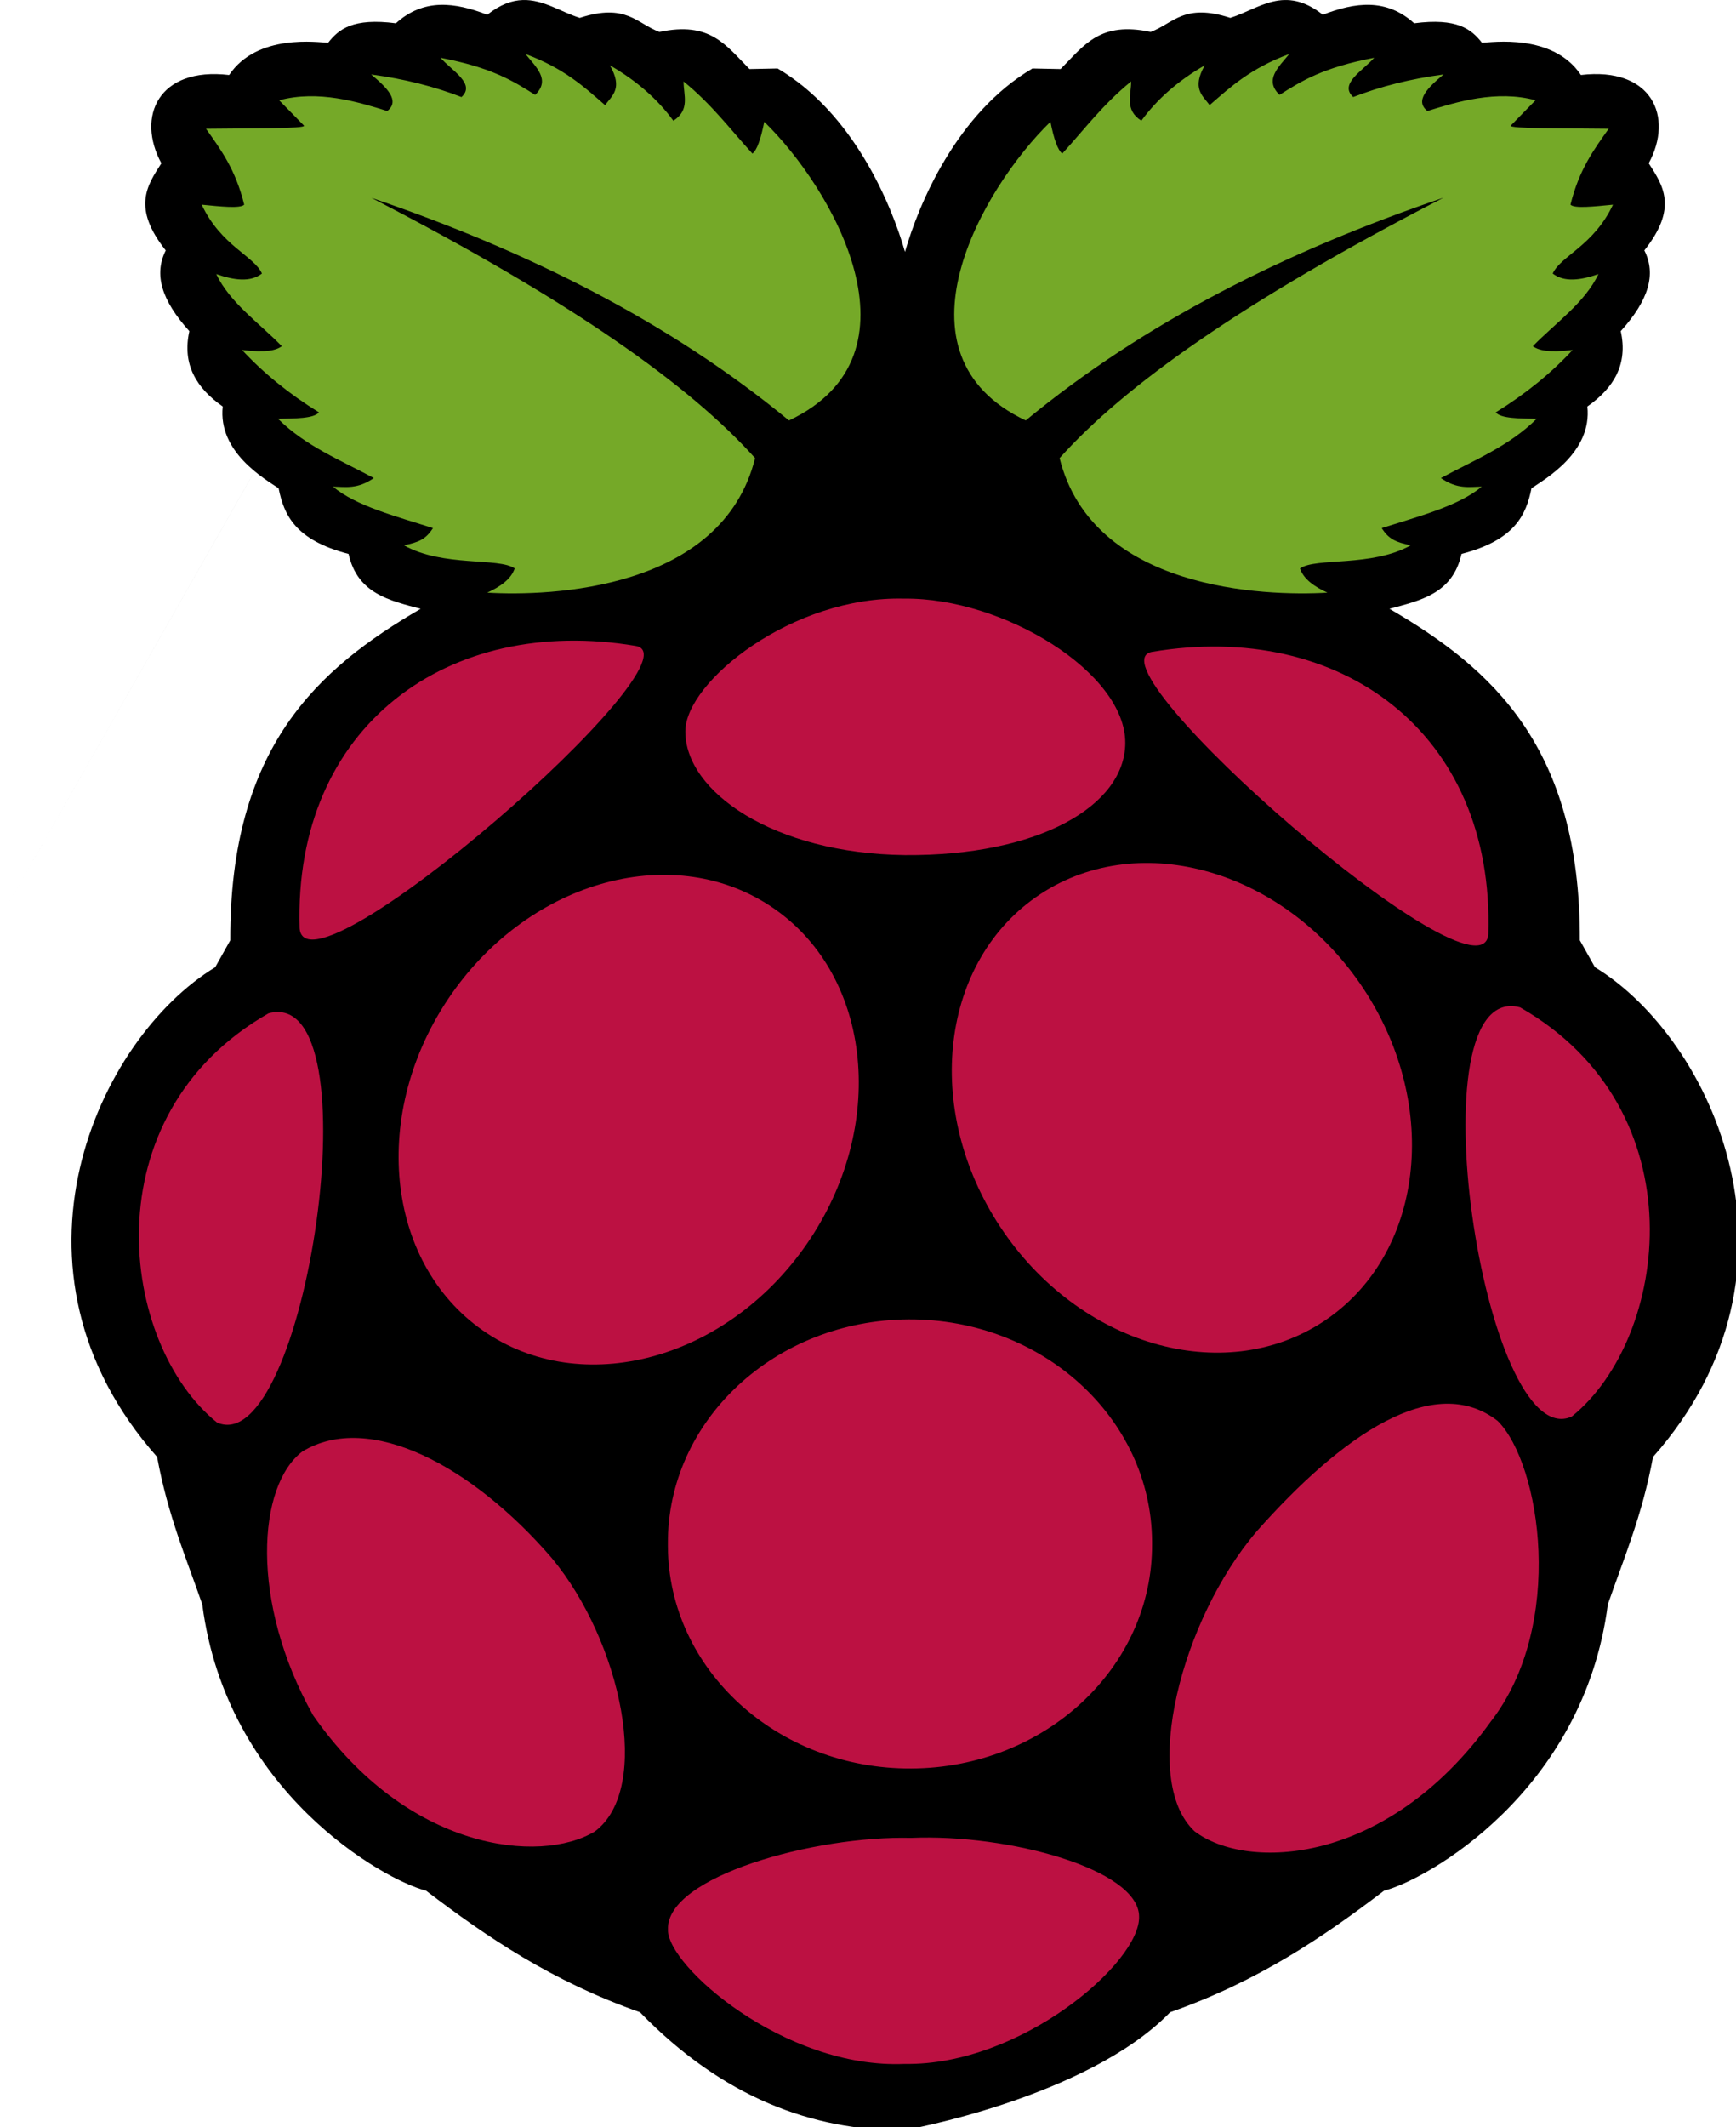 <?xml version="1.0" encoding="UTF-8"?>
<svg width="70.644mm" height="86.497mm" version="1.1" viewBox="0 0 70.644 86.497" xmlns="http://www.w3.org/2000/svg">
 <g id="SVGRepo_iconCarrier" transform="matrix(.265 0 0 .265 2.91 -0)">
  <path d="m69.298 5e-3c-1.653 0.051-3.433 0.662-5.453 2.255-4.946-1.907-9.743-2.57-14.032 1.313-6.623-0.859-8.775 0.914-10.406 2.984-1.454-0.03-10.879-1.495-15.202 4.953-10.862-1.285-14.295 6.389-10.405 13.546-2.219 3.434-4.518 6.827 0.67 13.375-1.835 3.646-0.697 7.602 3.626 12.389-1.141 5.127 1.102 8.743 5.125 11.562-0.753 7.015 6.433 11.094 8.578 12.547 0.824 4.087 2.541 7.945 10.748 10.077 1.354 6.092 6.286 7.144 11.063 8.422-15.787 9.177-29.325 21.25-29.233 50.875l-2.313 4.125c-18.102 11.008-34.388 46.39-8.92 75.148 1.663 9.002 4.453 15.468 6.937 22.624 3.715 28.836 27.962 42.339 34.358 43.936 9.371 7.138 19.352 13.911 32.859 18.656 12.732 13.131 26.526 18.136 40.395 18.128 0.204 0 28.277-4.996 41.01-18.128 13.506-4.745 23.487-11.518 32.859-18.656 6.395-1.597 30.642-15.1 34.357-43.936 2.484-7.156 5.274-13.622 6.938-22.624 25.466-28.761 9.181-64.144-8.921-75.152l-2.316-4.125c0.092-29.622-13.446-41.696-29.233-50.875 4.776-1.278 9.709-2.33 11.062-8.422 8.207-2.133 9.925-5.99 10.748-10.077 2.146-1.453 9.331-5.532 8.579-12.547 4.022-2.819 6.265-6.436 5.124-11.562 4.324-4.787 5.461-8.743 3.626-12.39 5.189-6.544 2.887-9.937 0.671-13.371 3.888-7.157 0.457-14.832-10.409-13.546-4.321-6.448-13.744-4.984-15.202-4.954-1.63-2.069-3.782-3.842-10.405-2.983-4.289-3.883-9.085-3.221-14.032-1.313-5.874-4.635-9.761-0.92-14.201 0.485-7.111-2.324-8.738 0.859-12.232 2.156-7.756-1.639-10.113 1.929-13.831 5.695l-4.325-0.086c-11.698 6.894-17.51 20.932-19.57 28.149-2.061-7.218-7.859-21.256-19.555-28.149l-4.325 0.086c-3.723-3.766-6.079-7.334-13.835-5.695-3.495-1.297-5.116-4.48-12.233-2.156-2.914-0.922-5.594-2.838-8.749-2.74l-80.293 141"/>
  <path d="m46.008 30.334c31.036 16.001 49.079 28.945 58.964 39.969-5.062 20.289-31.47 21.215-41.126 20.646 1.977-0.92 3.627-2.023 4.212-3.716-2.423-1.722-11.014-0.182-17.012-3.551 2.304-0.478 3.382-0.943 4.459-2.643-5.666-1.807-11.77-3.365-15.36-6.359 1.937 0.024 3.746 0.434 6.276-1.321-5.075-2.735-10.491-4.903-14.699-9.084 2.624-0.064 5.453-0.026 6.276-0.991-4.645-2.878-8.565-6.078-11.809-9.579 3.672 0.443 5.223 0.062 6.111-0.578-3.512-3.597-7.956-6.634-10.075-11.066 2.726 0.94 5.221 1.3 7.019-0.082-1.193-2.692-6.305-4.28-9.249-10.571 2.871 0.279 5.915 0.626 6.524 0-1.332-5.428-3.618-8.48-5.86-11.642 6.143-0.091 15.451 0.024 15.03-0.495l-3.799-3.881c6.001-1.616 12.141 0.259 16.599 1.651 2.001-1.579-0.036-3.576-2.478-5.615 5.1 0.681 9.708 1.853 13.874 3.468 2.225-2.009-1.445-4.019-3.221-6.028 7.879 1.494 11.217 3.595 14.534 5.698 2.407-2.307 0.138-4.268-1.486-6.276 5.941 2.2 9.001 5.041 12.222 7.845 1.092-1.474 2.775-2.555 0.743-6.111 4.218 2.431 7.395 5.296 9.745 8.506 2.61-1.662 1.555-3.934 1.569-6.029 4.384 3.566 7.166 7.361 10.571 11.066 0.686-0.5 1.286-2.193 1.817-4.872 10.457 10.145 25.234 35.7 3.798 45.832-18.243-15.046-40.031-25.983-64.176-34.187l7e-3 -4e-3" fill="#75a928"/>
  <path d="m210.69 30.334c-31.032 16.003-49.075 28.943-58.959 39.969 5.062 20.289 31.469 21.215 41.125 20.646-1.977-0.92-3.627-2.023-4.211-3.716 2.423-1.722 11.014-0.182 17.011-3.551-2.304-0.478-3.381-0.943-4.459-2.643 5.667-1.807 11.771-3.365 15.36-6.359-1.937 0.024-3.746 0.434-6.276-1.321 5.076-2.735 10.492-4.903 14.7-9.084-2.625-0.064-5.454-0.026-6.276-0.991 4.645-2.878 8.565-6.078 11.809-9.579-3.673 0.443-5.223 0.062-6.111-0.578 3.511-3.597 7.956-6.634 10.075-11.066-2.727 0.94-5.222 1.3-7.02-0.082 1.193-2.692 6.306-4.28 9.249-10.571-2.87 0.279-5.915 0.626-6.524 0 1.335-5.43 3.621-8.482 5.863-11.644-6.143-0.091-15.451 0.024-15.03-0.495l3.799-3.882c-6.001-1.615-12.141 0.26-16.599 1.652-2.001-1.579 0.035-3.576 2.477-5.615-5.099 0.68-9.708 1.853-13.873 3.468-2.226-2.009 1.445-4.019 3.221-6.028-7.879 1.494-11.217 3.595-14.535 5.698-2.407-2.307-0.137-4.268 1.487-6.276-5.941 2.2-9.001 5.041-12.222 7.845-1.093-1.474-2.775-2.555-0.744-6.111-4.217 2.431-7.394 5.296-9.744 8.506-2.61-1.662-1.555-3.935-1.569-6.029-4.384 3.566-7.166 7.36-10.571 11.066-0.686-0.5-1.286-2.193-1.817-4.873-10.457 10.146-25.234 35.701-3.798 45.833 18.233-15.05 40.02-25.985 64.166-34.189h-4e-3" fill="#75a928"/>
  <g fill="#bc1142">
   <path d="m165.93 236.93c0.108 18.933-16.449 34.362-36.98 34.461-20.532 0.1-37.264-15.167-37.372-34.1-1e-3 -0.12-1e-3 -0.24 0-0.361-0.108-18.932 16.448-34.361 36.98-34.461s37.263 15.167 37.372 34.1v0.361"/>
   <path d="m107.25 139c15.404 10.093 18.181 32.969 6.202 51.095-11.979 18.127-34.177 24.641-49.581 14.549-15.404-10.093-18.18-32.969-6.202-51.095 11.979-18.127 34.177-24.641 49.581-14.549"/>
   <path d="m148.82 137.18c-15.403 10.092-18.18 32.969-6.202 51.095 11.979 18.127 34.177 24.641 49.581 14.548 15.404-10.092 18.181-32.968 6.202-51.095-11.978-18.126-34.176-24.64-49.581-14.548"/>
   <path d="m30.258 155.5c16.631-4.458 5.615 68.803-7.917 62.792-14.885-11.972-19.679-47.033 7.917-62.792"/>
   <path d="m222.45 154.59c-16.633-4.457-5.615 68.807 7.917 62.796 14.885-11.973 19.679-47.038-7.917-62.796"/>
   <path d="m165.95 100.03c28.701-4.846 52.583 12.206 51.619 43.328-0.944 11.932-62.193-41.551-51.619-43.328"/>
   <path d="m86.646 99.121c-28.703-4.847-52.583 12.209-51.619 43.329 0.944 11.931 62.194-41.552 51.619-43.329"/>
   <path d="m127.87 91.863c-17.13-0.446-33.57 12.713-33.61 20.346-0.047 9.274 13.544 18.77 33.727 19.011 20.61 0.147 33.762-7.601 33.828-17.172 0.076-10.844-18.745-22.353-33.945-22.186v1e-3"/>
   <path d="m128.92 282.04c14.935-0.652 34.975 4.81 35.015 12.057 0.248 7.036-18.175 22.934-36.005 22.627-18.466 0.797-36.573-15.126-36.336-20.645-0.277-8.092 22.484-14.41 37.326-14.039"/>
   <path d="m73.756 239.1c10.633 12.81 15.481 35.316 6.607 41.951-8.395 5.065-28.782 2.979-43.272-17.838-9.773-17.468-8.514-35.243-1.652-40.465 10.261-6.25 26.115 2.193 38.318 16.352h-1e-3"/>
   <path d="m181.96 235.04c-11.505 13.475-17.911 38.053-9.519 45.969 8.025 6.15 29.567 5.29 45.479-16.789 11.554-14.829 7.683-39.594 1.083-46.17-9.804-7.583-23.879 2.122-37.043 16.986v4e-3"/>
  </g>
 </g>
</svg>
